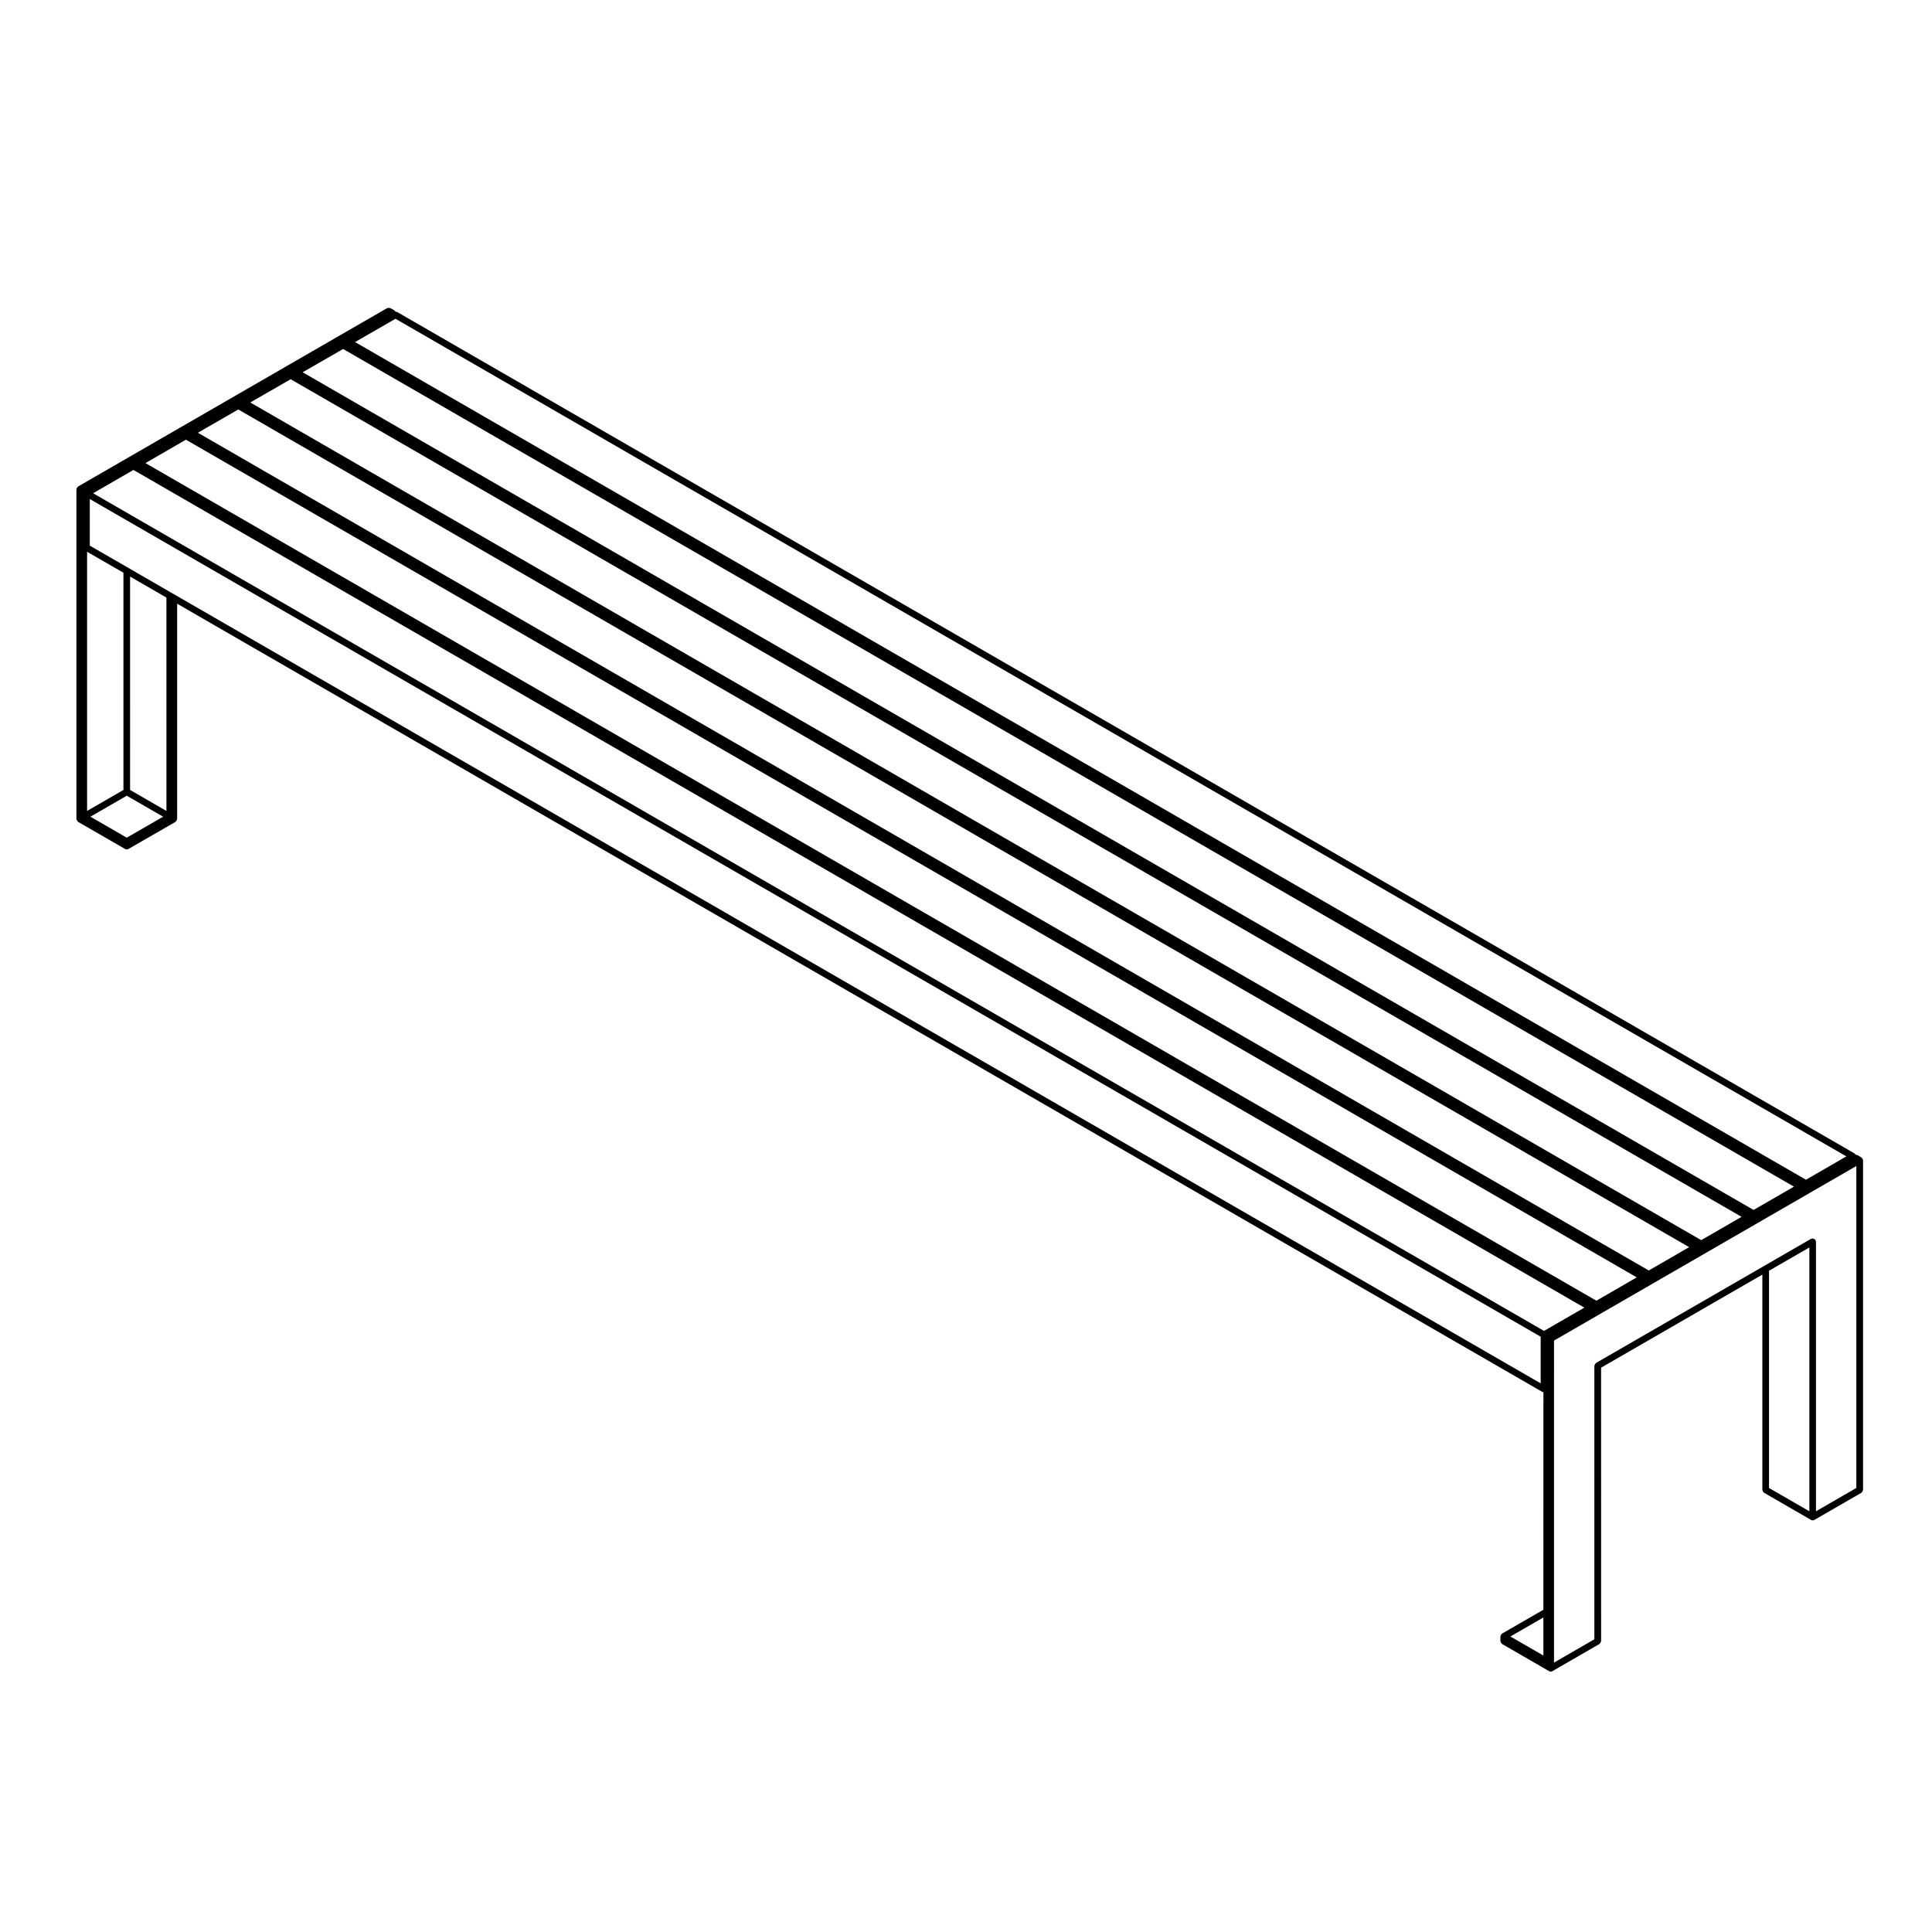 <?xml version="1.0" encoding="UTF-8"?>
<!-- Uploaded to: ICON Repo, www.svgrepo.com, Generator: ICON Repo Mixer Tools -->
<svg fill="#000000" width="800px" height="800px" version="1.1" viewBox="144 144 512 512" xmlns="http://www.w3.org/2000/svg">
 <path d="m637.62 451.16c-0.02-0.039 0-0.082-0.02-0.117-0.02-0.035-0.07-0.039-0.102-0.074-0.047-0.059-0.09-0.105-0.145-0.145-0.031-0.031-0.035-0.082-0.07-0.102l-1.062-0.621c-0.039-0.02-0.082 0-0.117-0.016-0.102-0.047-0.176-0.051-0.289-0.055 0-0.012 0.004-0.016 0-0.023-0.02-0.035-0.07-0.039-0.102-0.074-0.047-0.059-0.09-0.105-0.152-0.152-0.035-0.023-0.035-0.074-0.074-0.098l-386.25-223.01c-0.039-0.02-0.082 0-0.121-0.016-0.09-0.039-0.168-0.051-0.262-0.055v-0.016c-0.02-0.035-0.07-0.039-0.098-0.074-0.047-0.059-0.09-0.105-0.156-0.152-0.035-0.023-0.035-0.074-0.074-0.102l-1.074-0.609c-0.039-0.023-0.082 0-0.121-0.016-0.102-0.039-0.188-0.039-0.297-0.039-0.125-0.004-0.23-0.004-0.352 0.047-0.035 0.016-0.07-0.004-0.105 0.016l-81.883 47.262c-0.035 0.02-0.039 0.07-0.07 0.098-0.066 0.051-0.105 0.098-0.156 0.152-0.023 0.035-0.074 0.035-0.098 0.074-0.02 0.039 0 0.082-0.016 0.117-0.031 0.074-0.047 0.137-0.055 0.215-0.004 0.039-0.047 0.066-0.047 0.105v87.359c0 0.047 0.039 0.07 0.047 0.105 0.016 0.117 0.066 0.203 0.121 0.301 0.059 0.105 0.105 0.188 0.203 0.262 0.031 0.023 0.035 0.074 0.07 0.098l12.461 7.184c0.137 0.086 0.293 0.117 0.438 0.117 0.145 0 0.301-0.035 0.438-0.117l12.469-7.184c0.035-0.02 0.039-0.07 0.07-0.098 0.098-0.07 0.141-0.156 0.203-0.258 0.059-0.105 0.105-0.188 0.125-0.309 0.004-0.039 0.047-0.066 0.047-0.105v-57.047l361.8 208.89c0.086 0.051 0.176 0.055 0.277 0.074l-0.012 57.645-10.941 6.316c-0.039 0.02-0.039 0.07-0.074 0.098-0.066 0.051-0.105 0.098-0.152 0.152-0.031 0.035-0.082 0.035-0.102 0.074-0.02 0.039 0 0.082-0.02 0.117-0.031 0.074-0.047 0.137-0.055 0.215-0.004 0.039-0.047 0.066-0.047 0.105v1.23c0 0.047 0.039 0.07 0.047 0.105 0.016 0.117 0.066 0.203 0.121 0.309 0.059 0.102 0.105 0.18 0.203 0.258 0.035 0.023 0.035 0.074 0.074 0.098l12.461 7.203c0.137 0.082 0.289 0.117 0.438 0.117 0.152 0 0.301-0.039 0.438-0.117l12.461-7.203c0.039-0.02 0.039-0.07 0.074-0.098 0.098-0.074 0.141-0.156 0.203-0.258 0.059-0.105 0.105-0.188 0.121-0.309 0.004-0.039 0.047-0.066 0.047-0.105l-0.008-72.453 42.742-24.672v57.051c0 0.047 0.039 0.07 0.047 0.105 0.016 0.117 0.066 0.203 0.121 0.309 0.059 0.102 0.105 0.18 0.203 0.258 0.035 0.023 0.035 0.074 0.074 0.098l12.461 7.195c0.137 0.082 0.289 0.117 0.438 0.117 0.152 0 0.301-0.039 0.438-0.117l12.461-7.195c0.039-0.02 0.039-0.07 0.074-0.098 0.098-0.074 0.141-0.156 0.203-0.258 0.059-0.105 0.105-0.188 0.121-0.309 0.004-0.039 0.047-0.066 0.047-0.105l-0.004-87.348c0-0.039-0.039-0.066-0.047-0.105-0.008-0.082-0.023-0.145-0.055-0.223zm-14.121 23.43v69.914l-10.695-6.176v-57.566zm1.672-1.738c-0.02-0.082 0.012-0.156-0.031-0.23-0.02-0.035-0.07-0.039-0.102-0.074-0.07-0.09-0.156-0.137-0.258-0.195-0.102-0.055-0.18-0.105-0.297-0.121-0.047-0.004-0.07-0.047-0.109-0.047-0.086 0-0.137 0.07-0.211 0.09-0.082 0.02-0.156-0.012-0.227 0.031l-12.461 7.195-44.508 25.695c-0.039 0.02-0.039 0.07-0.074 0.098-0.098 0.074-0.141 0.156-0.203 0.258-0.059 0.105-0.105 0.188-0.121 0.309-0.004 0.039-0.047 0.066-0.047 0.105v72.457l-10.695 6.188 0.004-85.348 80.117-46.254v85.32l-10.695 6.176v-71.441c0.008-0.082-0.062-0.133-0.082-0.211zm8.133-22.398-10.699 6.188-384.51-221.99 10.438-6.016s0.004-0.004 0.012-0.004l0.266-0.156zm-455.71-95.582 9.633 5.559-9.633 5.562-9.633-5.562zm15.668-94.348 0.977 0.559 383.52 221.43-10.699 6.188-384.51-221.98zm13.883-8.008 0.977 0.559 383.52 221.43-10.699 6.188-384.5-222.01zm13.883-8.02 0.977 0.57h0.012l383.52 221.41-10.695 6.176-384.51-221.99zm387.69 220.15-384.51-221.99 10.707-6.168 0.984 0.555h0.004l383.51 221.43zm-420.61-105.74-9.633-5.559-0.004-56.551 9.633 5.57zm-11.395-5.559-9.633 5.559v-68.684l9.633 5.559zm2.656-84.809 0.977 0.57h0.004l383.52 221.43-10.695 6.168-384.5-221.99zm11.129 33.168v0l-1.078-0.613-11.387-6.59-10.238-5.906v-12.352l384.5 221.99v12.363zm362.52 273.75v7.277l-8.75-5.047 8.742-5.047z"/>
</svg>
